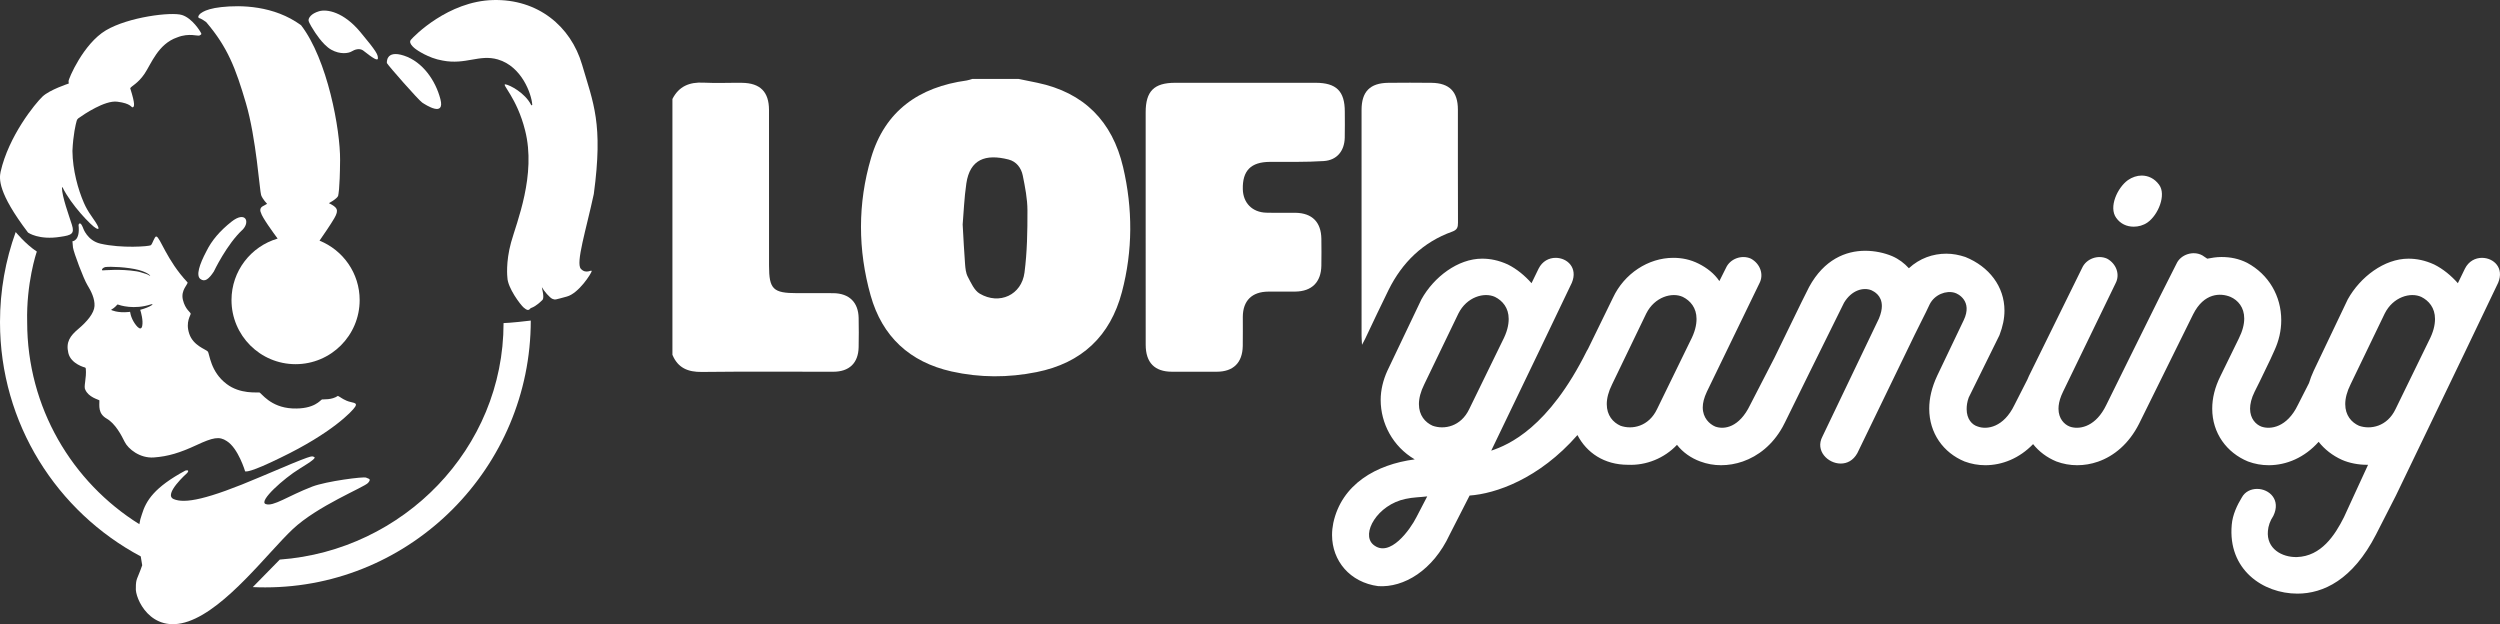 <?xml version="1.0" encoding="utf-8"?>
<!-- Generator: Adobe Illustrator 27.9.0, SVG Export Plug-In . SVG Version: 6.00 Build 0)  -->
<svg version="1.1" id="Calque_1" xmlns="http://www.w3.org/2000/svg" xmlns:xlink="http://www.w3.org/1999/xlink" x="0px" y="0px"
	 viewBox="0 0 2813.77 702.54" style="enable-background:new 0 0 2813.77 702.54;" xml:space="preserve">
<rect x="0" y="0" width="2813.77" height="702.54" fill="#333333" stroke="none"/>
<style type="text/css">
	.st0{fill:#FFFFFF;}
</style>
<g>
	<path class="st0" d="M314.9,629.81l-30.39,30.97c4.65,0.22,9.33,0.32,14.04,0.32c164.88,0,298.84-135.41,298.84-300.3
		c-22.01,2.68-30.63,2.83-30.63,2.83C566.77,504.99,453.69,619.72,314.9,629.81z"/>
	<path class="st0" d="M120.05,471.14c9.8,5.65,16.51,18.58,20.36,26.34c3.88,7.73,16.96,18.58,32.87,17.38
		c15.91-1.17,29.17-5.2,47.75-13.83c18.58-8.63,25.77-10.25,34.19-4.6c12.93,8.03,20.66,34.04,20.66,34.04
		c1.05,0.45,6.26,1.2,39.88-15.31c57.53-27.67,80.74-52.21,84.02-57.41c3.25-5.2-3.73-4.15-9.53-6.68c-5.8-2.53-6.38-3.73-9.95-5.5
		c-6.86,4.75-16.21,3.7-17.86,4c-1.62,0.3-8.18,11.31-33.29,10.13c-25.14-1.2-35.09-17.71-37.32-18.01
		c-2.26-0.3-21.59,2.07-36.75-9.5c-18.58-13.98-19.04-34.07-21.26-36.6c-2.23-2.53-16.36-6.53-20.81-19.91
		c-4.48-13.38,1.77-20.84,1.62-22.61c-0.15-1.77-6.1-4.6-8.78-15.61c-2.68-11.01,6.1-17.71,5.2-19.64
		c-23.49-24.99-30.91-51.15-35.09-51.6c-2.07-0.45-4.3,8.48-6.22,9.8c-1.95,1.35-32.87,3.73-56.66-1.77
		c-14.89-3.43-19.49-17.41-19.49-17.41s-3.13-9.05-5.2-3.7c2.07,18.13-6.86,18.43-6.86,18.43s0.15,2.23,0.6,6.98
		c0.9,5.95,11.91,35.24,16.21,42.25c4.3,6.98,8.48,15.46,8.03,23.64c-0.45,8.18-8.48,17.56-17.98,25.59
		c-9.53,8.03-14.43,14.86-11.46,27.37c2.98,12.48,19.04,16.33,19.04,16.33l0.6,1.05c1.02,11.01-2.68,20.39-0.6,23.79
		c3.73,8.63,14.71,11.01,15.91,12.06C111.87,456.89,110.24,465.49,120.05,471.14z M170.03,342.53c4.48-1.14-0.48,3.01-12.21,6.16
		c0.9,2.86,3.52,12.03,2.23,18.22c-1.56,7.43-8.48-1.92-11.16-7.73c-1.59-3.43-2.23-6.41-2.5-8.24c-0.48,0.09-0.96,0.15-1.44,0.21
		c-13.08,1.32-19.79-2.29-19.79-2.29s-0.42-0.03,0.3-0.45c0.93-0.57,3.49-1.98,6.56-5.53c0.12-0.15,0.33-0.21,0.54-0.15
		C134.93,343.61,150.78,348.9,170.03,342.53z M118.21,300.63c5.95-0.9,25.59,0,37.77,3.19c12.21,3.22,14.59,8,12.21,6.32
		c-2.14-1.5-4.18-1.95-9.8-3.67c-1.5-0.45-3.04-0.84-4.6-1.08c-18.34-2.95-36.21-1.05-38.58-1.08
		C114.18,303.7,115,301.69,118.21,300.63z"/>
	<path class="st0" d="M329.38,595.67c27.96-26.37,80.5-47.19,84.86-52.15c4.36-4.96,0.2-4.56-2.18-5.95
		c-2.38-1.39-44.61,3.97-60.67,10.11c-27.76,10.71-43.82,22.8-52.35,19.63s20.82-29.15,37.67-39.46
		c16.85-10.31,19.23-12.89,16.46-13.68s1.59-3.77-59.68,22.41s-85.66,30.34-97.95,25.18s15.07-29.35,15.07-29.35
		s3.77-4.16-1.98-2.78c-34.9,18.84-44.22,33.71-48.97,49.37c-1.34,3.56-2.24,7.26-2.81,11C81.02,542.68,30.58,458.51,30.58,362.55
		c-1.1-43.48,10.3-78.18,10.9-79.37c-13.09-8.72-23.82-22.02-23.82-22.02C6.23,292.82,0,326.96,0,362.55
		c0,114.24,64.17,213.49,158.42,263.68c0.57,3.55,1.15,6.91,1.63,9.98c-5.55,16.06-7.19,14.57-7.14,25.48
		c-1.19,10.91,16.26,52.54,59.09,37.67C254.83,684.5,301.42,622.04,329.38,595.67z"/>
	<path class="st0" d="M223.89,20.27c0.79,0.4,1.78,0,8.13,4.56c24.39,28.55,33.31,52.35,44.81,91.41
		c11.5,39.06,15.47,98.74,17.05,103.3s6.74,9.91,6.74,9.91s0,0-4.76,2.58c-4.76,2.58-2.18,7.34-2.18,7.34
		c1.14,5.05,14.18,22.93,18.8,29.16c-29.99,8.74-51.92,36.42-51.92,69.23c0,39.83,32.29,72.12,72.12,72.12
		c39.83,0,72.12-32.29,72.12-72.12c0-30.3-18.69-56.22-45.17-66.9c4.25-6.1,12.78-18.51,16.71-25.35
		c5.35-9.32,3.37-12.09-6.15-16.85c11.5-6.34,10.51-9.12,10.51-9.12s1.78-5.06,2.08-39.26c0.3-34.2-14.18-113.22-43.92-151.88
		C308.16,5.99,270.89,5.6,249.08,7.98s-25.18,9.12-25.18,9.12C222.82,18.38,223.1,19.87,223.89,20.27z"/>
	<path class="st0" d="M240.65,305.64c0,0,14.72-31.08,32.72-47.44c8.33-9.07,2.68-20.92-12.79-8.72
		c-13.09,10.36-22.25,21.07-28.25,33.26c-7.88,14.87-11.9,27.36-6.84,31.23C230.54,317.83,235.03,314.11,240.65,305.64z"/>
	<path class="st0" d="M31.57,261.77c0.13,0.1,12.23,8.7,36.48,4.76c12.49-1.78,16.06-3.37,12.89-13.48
		c-3-9.58-11.35-32.14-11.21-41.91c0.01-0.42,0.55-0.55,0.74-0.17c9.54,19.59,32.4,43.33,37.83,46.05
		c4.93,2.46,2.67-2.57-5.68-14.29c-3.21-4.51-5.98-9.32-8.19-14.4c-6.52-14.98-12.66-36.68-12.9-58.44c0-0.01,0-0.02,0-0.04
		c0.82-18.28,3.64-29.87,4.82-34.04c0.32-1.13,1-2.09,1.96-2.77c6.01-4.28,29.65-20.32,43.58-18.6c16.06,1.98,15.66,6.74,17.45,6.34
		c1.78-0.4,3.16-2.96-2.72-21.23c-0.04-0.11-0.04-0.24,0.02-0.34c1.25-2.35,8.62-5.24,15.99-16.1c7.53-11.1,15.27-33.71,36.88-41.04
		c13.48-5.35,23.4-0.99,25.18-2.18c1.78-1.19,2.87-1,0.79-4.16c0,0-8.72-15.07-20.62-18.84s-60.28,2.18-85.66,17.25
		c-25.38,15.07-42.23,54.72-42.03,57.3s0.2,2.58,0.2,2.58s-21.41,6.94-29.54,14.67S9.76,152.92,0.63,193.56
		c-1.39,7.34-3.57,22.8,30.92,68.2C31.56,261.77,31.56,261.77,31.57,261.77z"/>
	<path class="st0" d="M372.85,55.96c10.11,5.65,19.48,4.02,22.9,1.93s8.57-3.9,12.73-1.23c11.15,8.77,17.01,12.68,16.86,8.66
		c-0.15-4.02-1.19-6.99-19.93-29.44s-37.47-25.88-46.4-23.2s-11.75,7.44-11.75,10.11s6.1,11.75,6.1,11.75S362.74,50.31,372.85,55.96
		z"/>
	<path class="st0" d="M475.16,115.44c4.02,2.68,25.88,16.8,20.52-3.87c-5.35-20.67-19.78-41.94-40.89-48.92
		c-21.12-6.99-19.33,8.33-19.33,8.33C437.24,74.25,471.15,112.77,475.16,115.44z"/>
	<path class="st0" d="M554.82,0.05c-50.36,1.39-88.83,40.45-92.4,44.81c-3.57,4.36,6.05,10.81,6.05,10.81s13.38,9.81,29.74,12.49
		c25.88,5.06,41.34-7.33,62.16-1.24c26.83,7.81,37.85,38.72,38.7,50.9c0.05,0.71-0.91,0.96-1.24,0.33
		c-6.94-13.65-23.81-22.38-28.84-23.21c-5.35-0.89,12.79,14.87,22.01,51.75c12.79,50.26-9.52,103.5-15.76,126.1
		c-6.25,22.6-4.16,39.56-4.16,39.56c0.3,11.6,14.57,30.63,18.44,33.91c3.54,3,5.34,3.35,7.1,1.24c0.33-0.4,0.75-0.72,1.24-0.89
		c6.08-2.16,11.34-7.82,12.48-8.82c1.16-1.02,2.04-3.88-0.42-14.27c-0.02-0.09,0.09-0.16,0.14-0.08c2.02,3.9,8.8,11.89,11.88,13.01
		c3.27,1.19,2.68,0.89,16.06-2.68s27.66-26.17,27.96-28.55s-6.25,3.87-12.19-2.68c-5.95-6.54,5.95-44.02,14.57-84.17c0,0,0,0,0-0.01
		c10.71-79.41-0.5-102.11-13.19-145.53C642.46,29.39,605.18-1.34,554.82,0.05z"/>
	<path class="st0" d="M1167.46,93.14c-6.98-1.46-13.97-2.86-20.96-4.29c-17.4,0-34.79,0-52.19,0c-2.12,0.59-4.2,1.44-6.35,1.74
		c-53.6,7.36-91.96,34.14-107.6,87.22c-15.11,51.28-14.91,103.33-0.46,154.73c12.99,46.25,44,74.98,91.12,85.55
		c31.76,7.12,63.75,7.12,95.71,0.71c50.75-10.17,82.9-40.52,95.98-90.06c12.31-46.6,12.31-93.81,1.33-140.64
		C1251.95,136.57,1220.06,104.16,1167.46,93.14z M1153.08,306.77c-3.29,25.27-28.3,36.73-50.39,23.72
		c-6.15-3.62-9.81-12.15-13.45-19.03c-2.2-4.16-2.68-9.45-3.06-14.3c-1.08-13.81-1.71-27.66-2.69-44.49
		c1.15-13.49,1.74-29.99,4.14-46.22c4.01-27.11,21.47-33.55,47.54-26.91c8.83,2.25,14.25,9.5,15.96,18.01
		c2.61,12.95,5.24,26.18,5.27,39.3C1156.45,260.17,1156.08,283.69,1153.08,306.77z"/>
	<path class="st0" d="M937.93,329.97c-13.62-0.16-27.25-0.03-40.87-0.03c-26.97,0-31.5-4.44-31.5-31.01
		c-0.01-58.38,0.06-116.76-0.04-175.14c-0.04-20.47-9.9-30.31-30.34-30.57c-14.49-0.18-29.02,0.54-43.47-0.2
		c-15.64-0.8-27.61,4.04-34.89,18.38v287.92c6.15,14.83,17.49,19.49,33.16,19.3c49.27-0.59,98.56-0.2,147.84-0.23
		c18.01-0.01,28.18-9.74,28.58-27.56c0.25-10.98,0.22-21.97,0.01-32.95C966.08,340.25,955.79,330.18,937.93,329.97z"/>
	<path class="st0" d="M1429.14,182.2c20.27-0.12,40.59,0.38,60.79-0.93c14.81-0.96,23.19-11.36,23.59-26.18
		c0.27-9.81,0.06-19.64,0.06-29.46c-0.01-22.98-9.49-32.42-32.8-32.44c-52.73-0.04-105.47-0.04-158.21,0
		c-23.71,0.02-33.11,9.47-33.12,33.15c-0.02,43.04,0,86.08,0,129.13c0,44.2-0.06,88.4,0.03,132.59
		c0.04,20.15,10.08,30.3,29.57,30.33c16.81,0.02,33.61,0.03,50.42,0c18.62-0.04,28.88-10.07,29.26-28.89
		c0.22-10.97,0.01-21.95,0.06-32.93c0.08-18.12,10.3-28.24,28.66-28.35c10.14-0.06,20.28,0.09,30.42-0.04
		c18.54-0.22,28.99-10.57,29.32-29.09c0.18-10.11,0.15-20.22,0.01-30.33c-0.27-18.73-10.34-28.92-29.04-29.26
		c-11.01-0.2-22.03,0.22-33.03-0.11c-15.73-0.47-25.98-10.95-26.34-26.37C1398.28,192.04,1407.93,182.33,1429.14,182.2z"/>
	<path class="st0" d="M1532.94,388.09c1.89-3.57,2.69-4.94,3.37-6.38c8.83-18.47,17.42-37.05,26.53-55.39
		c15.39-30.98,38.66-53.75,71.62-65.6c5.63-2.02,6.53-4.9,6.51-10.07c-0.17-42.44-0.08-84.89-0.1-127.33
		c-0.01-20.11-9.51-29.85-29.64-30.1c-16.22-0.2-32.44-0.18-48.65-0.01c-20.64,0.23-30.13,9.92-30.13,30.53
		c-0.02,84.6-0.01,169.2,0.01,253.8C1532.44,380.25,1532.69,382.95,1532.94,388.09z"/>
	<path class="st0" d="M2401.51,255.13c5.15,0,10.76-1.41,15.44-4.68c12.16-8.42,21.52-31.34,13.1-42.57
		c-5.15-7.01-12.16-10.29-19.65-10.29c-5.14,0-10.76,1.87-15.43,5.15c-11.7,8.42-21.99,30.4-13.1,42.56
		C2386.55,251.85,2393.56,255.13,2401.51,255.13z"/>
	<path class="st0" d="M2793.48,290.21c-7.49,0-14.97,3.74-19.18,12.16l-7.95,16.37c-7.49-8.42-16.37-15.9-26.66-21.05
		c-10.29-4.68-19.65-6.55-29-6.55c-27.13,0-54.26,20.58-68.29,45.84l-38.36,80.45c-2.16,4.65-3.9,9.23-5.25,13.74l-12.52,24.62
		c-12.16,25.26-30.87,28.06-41.16,24.32c-6.09-2.34-12.63-8.89-12.63-20.11c0-5.15,1.4-11.7,5.14-19.18l5.61-11.23l12.17-25.25
		l4.67-10.29c4.68-10.29,7.49-21.52,7.49-33.68c0-27.13-14.04-51.45-38.36-64.55c-9.35-4.68-18.71-6.55-29-6.55
		c-5.61,0-11.22,0.94-15.9,1.87l-5.61-3.74c-10.29-5.61-24.33-0.93-29,9.36c-14.82,28.92-18.46,36.56-52.64,105.55
		c-0.53,1.06-1.06,2.13-1.6,3.23l-24.81,50.25c-0.72,1.5-1.47,2.92-2.24,4.27c-12.11,21.3-29.24,23.57-38.92,20.05
		c-6.08-2.34-12.63-8.89-12.63-20.11c0-4.14,0.91-9.17,3.21-14.87c0.56-1.4,1.2-2.84,1.94-4.31l11.03-22.76l47.9-98.85
		c5.62-10.29,0.94-22.45-9.35-28.07c-10.29-4.67-23.39,0-28.07,10.29l-59.87,121.62c-0.68,1.45-1.31,2.9-1.9,4.33l-14.46,28.41
		c-12.16,25.26-30.87,28.06-41.16,24.32c-6.55-1.87-12.63-8.42-12.63-19.64c0-3.75,0.47-7.96,2.34-13.1l34.61-70.16
		c3.74-9.83,5.61-18.71,5.61-27.6c0-27.13-17.3-49.58-43.97-60.34c-7.01-2.34-14.03-3.74-21.51-3.74c-14.97,0-29.94,5.14-42.1,16.37
		c-5.14-5.61-11.22-10.29-18.71-13.56c-8.88-3.75-19.64-6.08-30.4-6.08c-21.98,0-46.31,9.82-63.15,40.69
		c-4.24,8.48-5.81,11.09-39.06,79.75c0,0,0,0,0,0.01l-27.35,53.08c-12.16,25.26-29,28.06-39.29,24.32
		c-6.55-2.81-14.03-9.82-14.03-21.52c0-5.14,1.4-10.75,4.67-17.77l58.94-121.61c5.61-10.29,0.93-22.45-9.36-28.07
		c-10.29-4.67-23.38,0-28.06,10.29l-7.49,14.97c-5.61-8.42-14.03-14.97-23.38-19.64c-9.36-4.68-18.71-6.55-28.53-6.55
		c-28.07,0-55.2,17.77-67.83,44.9l-28.14,57.66c-0.46,0.69-0.91,1.43-1.32,2.21c-43.04,86.53-87.94,105.71-107.58,112.26
		l53.79-111.79l36.95-77.18c7.01-16.84-5.15-28.06-18.24-28.06c-7.49,0-14.97,3.74-19.18,12.16l-7.95,16.37
		c-7.49-8.42-16.37-15.9-26.66-21.05c-10.29-4.68-19.65-6.55-29-6.55c-27.13,0-54.26,20.58-68.29,45.84l-38.36,80.45
		c-4.68,10.29-7.48,21.52-7.48,32.75c0,26.19,13.56,52.38,38.35,66.88c-43.5,5.62-82.32,28.07-91.68,71.57
		c-0.93,4.67-1.4,8.88-1.4,13.56c0,29,20.11,53.32,51.92,57.53c29,1.88,61.74-17.77,80.45-58l22.45-43.96
		c28.87-2.02,77.98-18.48,121.38-68.08c10.32,19.85,30.02,33.46,56.83,33.46c20.58,0.94,41.16-7.48,55.2-22.45
		c6.54,8.42,15.9,14.97,26.19,18.71c7.48,2.81,15.43,4.21,23.39,4.21c8.11,0,16.4-1.37,24.46-4.17
		c17.35-6.04,33.63-18.74,44.81-38.83l0.02-0.04c0.98-1.76,1.91-3.57,2.81-5.44l26.23-53.29l0.6-1.23l0.04-0.08l39.47-79.81
		c8.42-14.03,21.52-17.77,30.88-14.03c2.8,1.4,11.69,5.61,11.69,17.78c0,3.74-0.94,8.41-3.28,14.03l-63.61,132.84
		c-8.42,15.9,6.08,30.4,20.58,30.4c7.02,0,14.03-3.27,18.71-11.69l64.55-133.31c5.61-11.69,11.69-22.92,16.84-34.15
		c5.61-11.22,18.71-15.9,28.06-13.09c3.75,0.93,20.58,9.35,10.29,30.87l-29.93,62.68c-6.08,13.09-8.89,25.25-8.89,36.95
		c0,27.59,15.9,49.58,39.76,59.4c7.48,2.81,15.43,4.21,23.39,4.21c18.95,0,38.34-7.75,53.74-23.74c6.74,8.51,15.71,15.2,26.23,19.53
		c7.49,2.81,15.44,4.21,23.39,4.21c7.85,0,15.75-1.3,23.4-3.97c18.14-6.3,34.87-20.25,46.16-42.49l1.08-2.17l26.45-53.53l0.57-1.15
		l0.08-0.18l32.76-66.3c12.16-24.32,30.87-24.32,42.09-19.65c8.42,3.75,15.44,11.7,15.44,24.33c0,6.55-1.87,14.03-6.08,22.45
		l-20.58,42.1c-6.55,13.09-9.36,25.25-9.36,36.95c0,27.59,16.37,49.58,40.23,59.4c7.48,2.81,15.43,4.21,23.38,4.21
		c19.94,0,40.39-8.59,56.15-26.33c6.77,8.55,15.68,15.49,26.18,20.25c8.42,3.74,18.71,5.61,28.06,5.61h1.4l-16.37,35.55
		l-10.75,23.39c-10.29,20.58-25.73,43.97-52.86,44.9c-16.84,0.47-34.61-9.35-32.74-29.47c0.47-5.61,2.34-11.22,6.08-16.83
		c8.89-18.25-4.68-30.41-18.24-30.41c-6.55,0-13.57,2.81-17.31,9.82c-5.14,8.42-10.29,19.18-11.23,30.41
		c-4.67,50.51,35.09,77.64,73.91,77.64c29,0,62.21-15.43,88.4-66.42l22.45-43.96l24.33-50.52l53.79-111.79l36.95-77.18
		C2818.73,301.43,2806.57,290.21,2793.48,290.21z M1594.2,582.08c-6.55,13.1-29.93,46.77-48.64,30.87
		c-14.04-12.16,4.67-44.9,36.48-51.45c8.42-1.87,16.84-1.87,24.32-2.81L1594.2,582.08z M1653.61,460.47
		c-9.36,19.64-28.07,23.38-41.17,18.71c-8.42-3.75-15.43-11.7-15.43-24.33c0-6.55,1.87-14.03,6.08-22.45l38.35-79.52
		c9.36-18.71,29-24.32,41.17-18.71c8.42,4.21,15.43,12.17,15.43,24.8c0,7.01-1.87,14.96-7.01,24.79L1653.61,460.47z M1902.44,383.76
		l-37.42,76.71c-9.35,19.64-28.06,23.38-41.16,18.71c-8.42-3.75-15.43-11.7-15.43-24.33c0-6.55,1.87-14.03,6.08-22.45l38.35-79.52
		c9.36-18.71,29-24.32,41.16-18.71c8.42,4.21,15.44,12.17,15.44,24.8C1909.46,365.98,1907.59,373.93,1902.44,383.76z
		 M2733.61,383.76l-37.42,76.71c-9.36,19.64-28.07,23.38-41.17,18.71c-8.42-3.75-15.43-11.7-15.43-24.33
		c0-6.55,1.87-14.03,6.08-22.45l38.35-79.52c9.36-18.71,29-24.32,41.17-18.71c8.42,4.21,15.43,12.17,15.43,24.8
		C2740.62,365.98,2738.75,373.93,2733.61,383.76z"/>
</g>
</svg>
